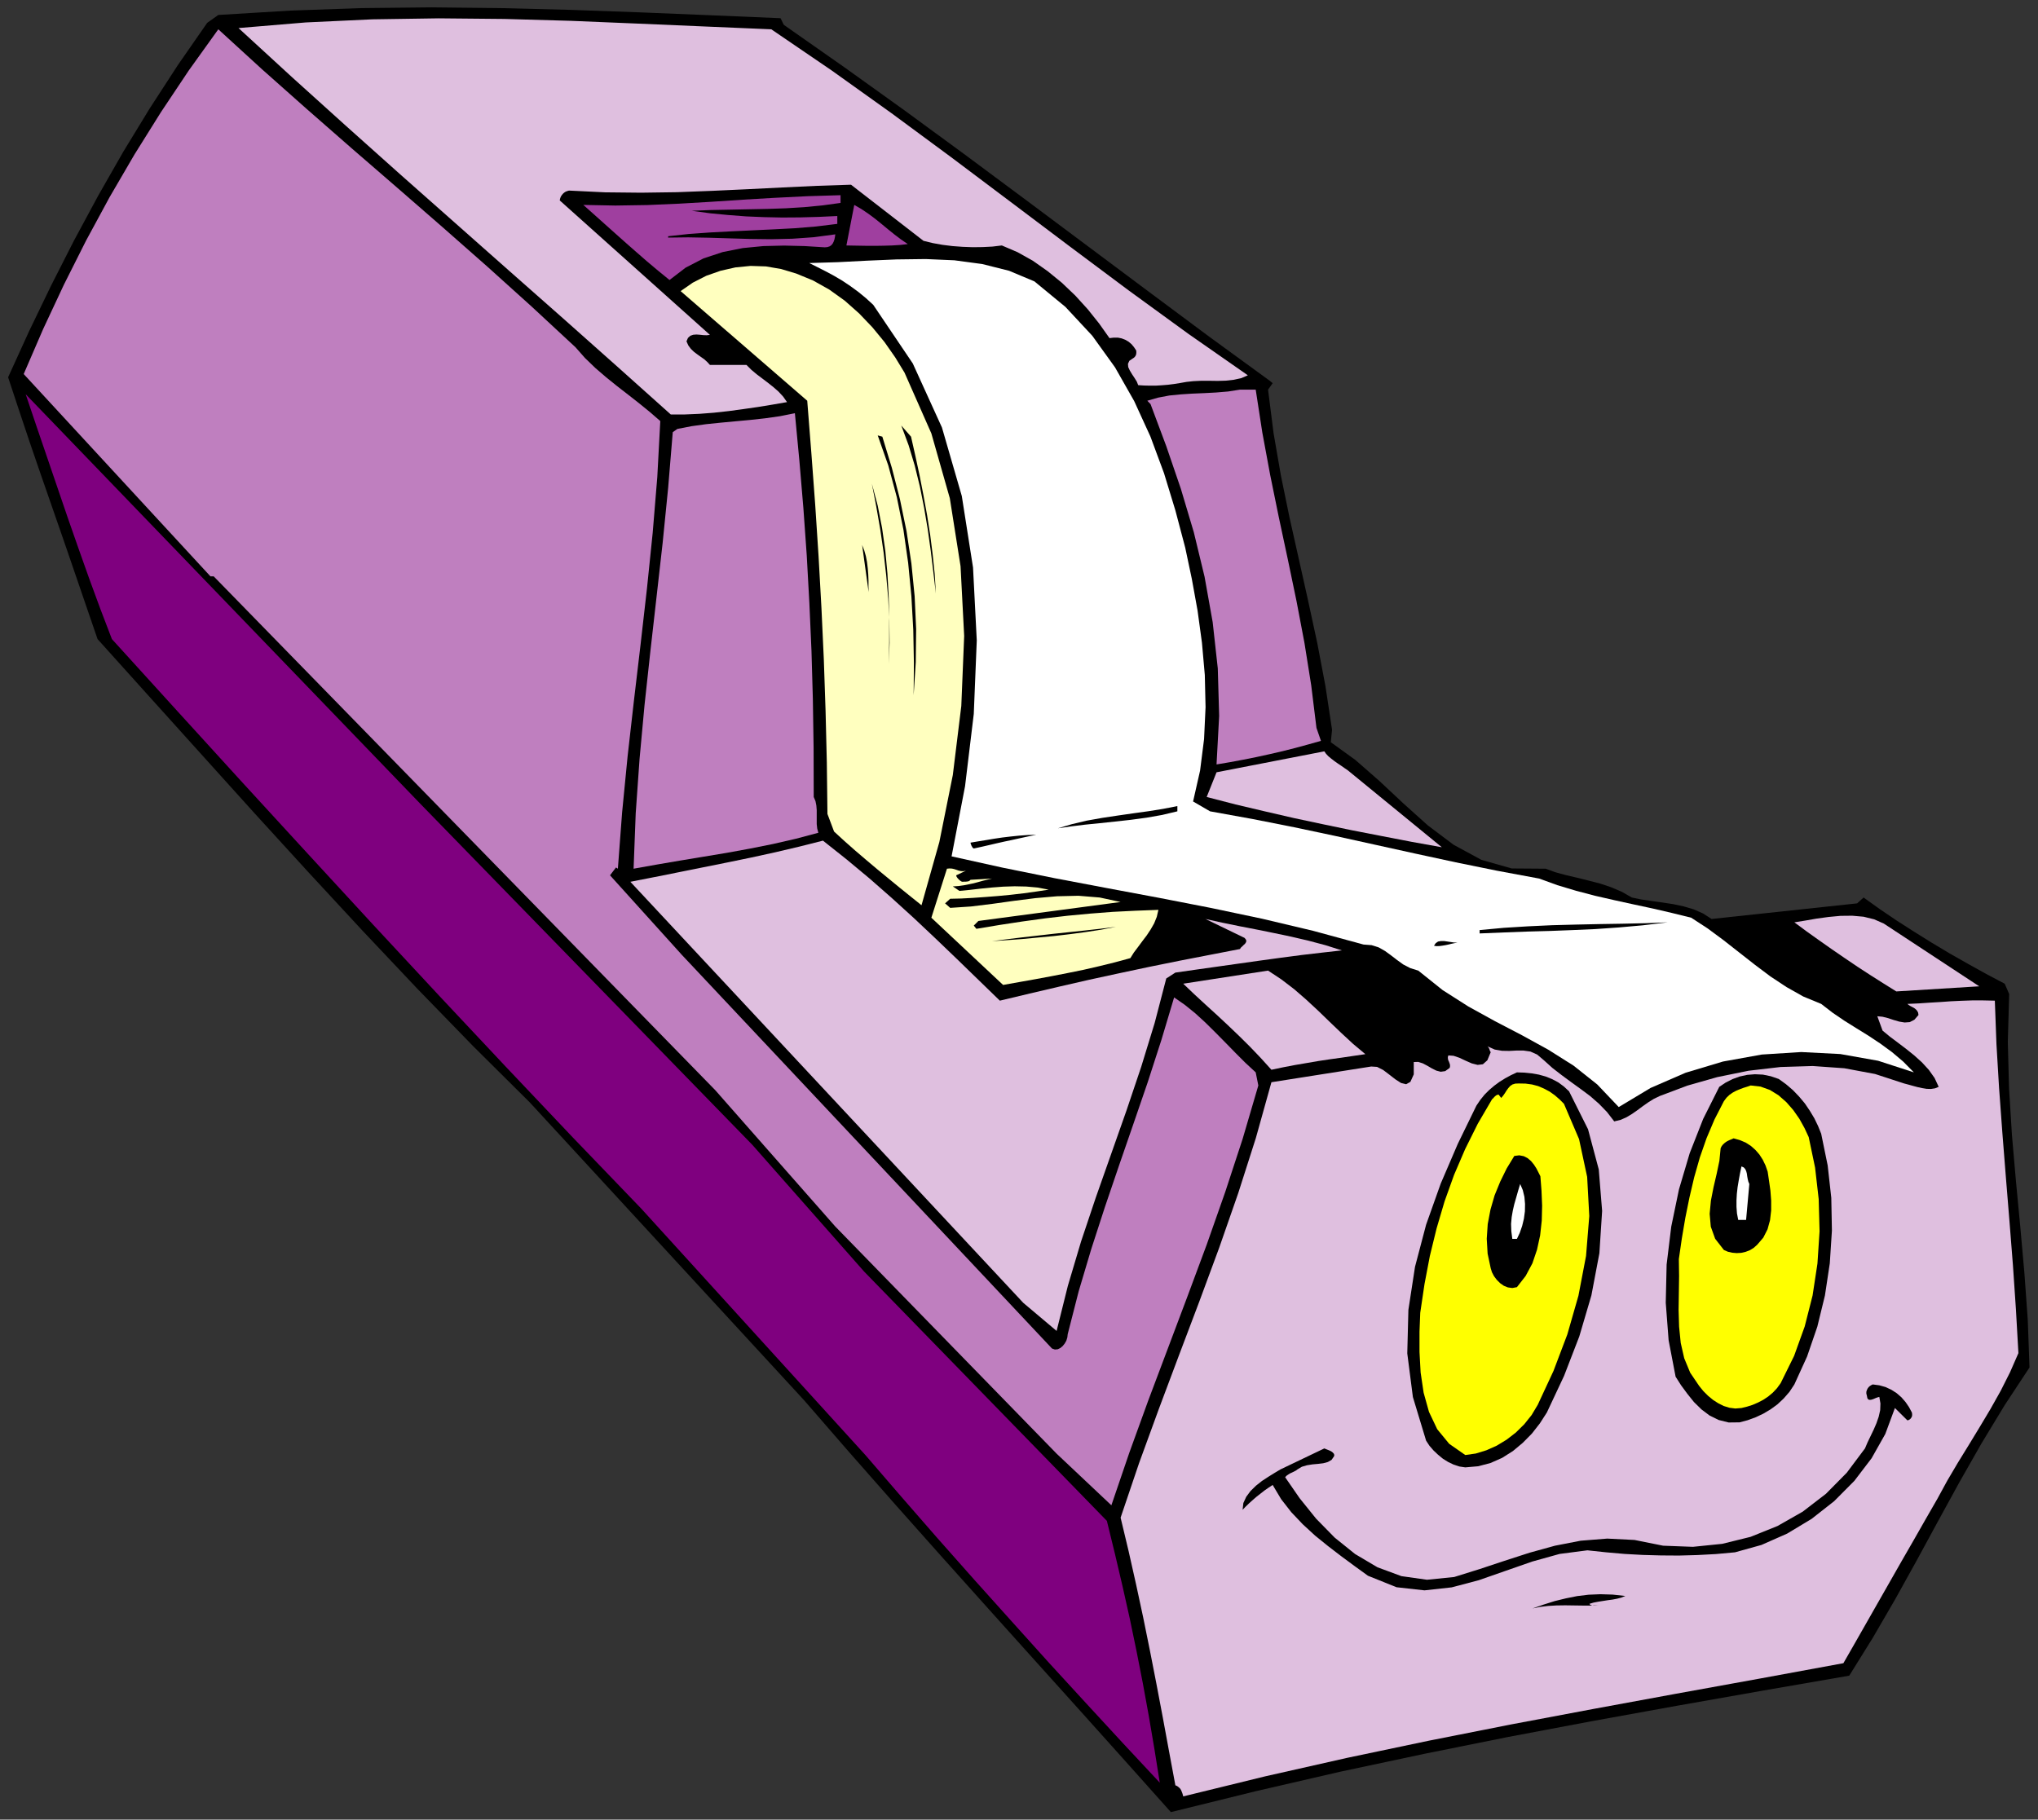 <?xml version="1.0" encoding="UTF-8" standalone="no"?>
<svg
   xmlns:dc="http://purl.org/dc/elements/1.1/"
   xmlns:cc="http://creativecommons.org/ns#"
   xmlns:rdf="http://www.w3.org/1999/02/22-rdf-syntax-ns#"
   xmlns:svg="http://www.w3.org/2000/svg"
   xmlns="http://www.w3.org/2000/svg"
   xmlns:sodipodi="http://sodipodi.sourceforge.net/DTD/sodipodi-0.dtd"
   xmlns:inkscape="http://www.inkscape.org/namespaces/inkscape"
   version="1.0"
   width="1372.108mm"
   height="1225.296mm"
   id="svg79"
   sodipodi:docname="GC000836.WMF">
  <rect width="100%" height="100%" fill="#333333" stroke="none"/>
  <sodipodi:namedview
     pagecolor="#ffffff"
     bordercolor="#666666"
     borderopacity="1"
     objecttolerance="10"
     gridtolerance="10"
     guidetolerance="10"
     inkscape:pageopacity="0"
     inkscape:pageshadow="2"
     inkscape:window-width="640"
     inkscape:window-height="480"
     id="namedview81" />
  <defs
     id="defs3">
    <pattern
       id="WMFhbasepattern"
       patternUnits="userSpaceOnUse"
       width="6"
       height="6"
       x="0"
       y="0" />
  </defs>
  <path
     style="fill:none;stroke:none;"
     d="  M 0,4630.4   L 5185.28,4630.4   L 5185.28,0   L 0,0   z "
     id="path5" />
  <path
     style="fill:#000000;fill-rule:evenodd;fill-opacity:1;stroke:none;"
     d="  M 1986.183,46.345   L 1994.436,63.169   L 1994.436,63.169   L 2149.344,171.731   L 2304.251,282.833   L 2458.842,396.157   L 2613.432,511.068   L 2767.705,626.296   L 2921.977,741.524   L 3075.933,856.118   L 3230.206,968.489   L 3230.206,968.489   L 3238.459,975.155   L 3226.714,991.662   L 3226.714,991.662   L 3240.681,1102.129   L 3259.41,1210.373   L 3281.312,1317.031   L 3305.12,1423.371   L 3328.927,1530.029   L 3352.1,1637.321   L 3372.733,1746.201   L 3389.557,1857.302   L 3389.557,1857.302   L 3386.383,1889.046   L 3386.383,1889.046   L 3449.235,1934.439   L 3510.5,1988.085   L 3571.13,2044.906   L 3633.347,2100.774   L 3698.738,2149.976   L 3769.526,2188.385   L 3846.662,2210.288   L 3933.004,2210.923   L 3933.004,2210.923   L 3957.446,2219.811   L 3984.111,2227.112   L 4012.68,2233.778   L 4041.884,2241.079   L 4071.405,2248.698   L 4099.974,2258.221   L 4127.273,2269.966   L 4152.351,2284.25   L 4152.351,2284.25   L 4176.793,2289.329   L 4203.14,2293.138   L 4230.122,2296.948   L 4257.421,2301.074   L 4284.086,2306.788   L 4309.798,2314.406   L 4333.605,2324.882   L 4355.191,2338.849   L 4355.191,2338.849   L 4725.636,2299.17   L 4742.142,2284.25   L 4742.142,2284.25   L 4783.726,2314.089   L 4826.897,2343.293   L 4871.021,2371.544   L 4915.779,2399.479   L 4961.489,2426.778   L 5007.834,2453.125   L 5054.18,2478.837   L 5101.16,2503.597   L 5101.16,2503.597   L 5112.588,2529.944   L 5112.588,2529.944   L 5109.096,2651.521   L 5112.27,2770.558   L 5119.571,2888.326   L 5129.729,3005.141   L 5140.839,3122.274   L 5151.315,3240.042   L 5159.885,3359.079   L 5164.329,3480.339   L 5164.329,3480.339   L 5101.16,3576.204   L 5042.117,3673.656   L 4985.932,3772.378   L 4931.65,3871.417   L 4877.687,3970.773   L 4822.771,4069.813   L 4765.633,4168.217   L 4705.638,4264.717   L 4705.638,4264.717   L 4483.752,4303.126   L 4265.992,4341.536   L 4050.454,4380.58   L 3836.822,4420.894   L 3623.823,4463.748   L 3410.508,4509.141   L 3195.923,4558.66   L 2979.433,4611.989   L 2979.433,4611.989   L 2865.157,4484.063   L 2749.294,4354.868   L 2631.843,4224.403   L 2513.758,4092.985   L 2395.355,3960.933   L 2277.587,3828.563   L 2160.771,3695.876   L 2045.86,3563.507   L 2045.86,3563.507   L 1348.141,2805.793   L 1348.141,2805.793   L 1204.344,2662.948   L 1062.451,2516.929   L 922.462,2368.688   L 784.379,2219.494   L 647.565,2069.665   L 512.973,1920.472   L 379.651,1772.548   L 248.233,1626.528   L 248.233,1626.528   L 219.664,1543.361   L 191.095,1459.876   L 162.526,1376.708   L 133.64,1293.541   L 104.753,1210.373   L 76.184,1127.206   L 48.25,1043.721   L 20.633,960.236   L 20.633,960.236   L 73.962,843.103   L 129.83,727.24   L 188.238,612.329   L 249.503,498.688   L 313.625,386.316   L 381.238,275.532   L 452.343,166.018   L 527.257,58.09   L 527.257,58.09   L 555.509,38.092   L 555.509,38.092   L 738.668,26.982   L 918.971,20.633   L 1097.368,18.729   L 1274.179,20.633   L 1450.672,25.077   L 1627.8,31.426   L 1805.88,38.727   L 1986.183,46.345   L 1986.183,46.345   L 1986.183,46.345   L 1986.183,46.345   L 1986.183,46.345  z "
     id="path7" />
  <path
     style="fill:#dfbfdf;fill-rule:evenodd;fill-opacity:1;stroke:none;"
     d="  M 1962.693,74.597   L 2116.331,179.35   L 2268.699,288.229   L 2420.115,399.966   L 2570.896,513.29   L 2721.359,626.613   L 2871.823,738.985   L 3023.239,849.134   L 3175.29,955.157   L 3175.29,955.157   L 3158.466,962.458   L 3139.42,966.584   L 3119.421,968.807   L 3098.471,969.441   L 3077.203,969.124   L 3056.569,969.124   L 3036.889,970.076   L 3019.112,971.981   L 3019.112,971.981   L 3002.923,974.838   L 2987.051,977.377   L 2971.815,979.282   L 2956.26,980.552   L 2941.023,981.504   L 2926.104,981.504   L 2911.185,981.186   L 2896.265,980.234   L 2896.265,980.234   L 2892.774,971.346   L 2887.06,962.14   L 2880.711,952.617   L 2874.997,943.094   L 2870.871,934.206   L 2870.236,925.953   L 2873.728,918.335   L 2882.933,911.986   L 2882.933,911.986   L 2885.473,910.399   L 2887.695,908.177   L 2889.282,905.955   L 2890.552,903.415   L 2891.186,900.876   L 2891.504,898.336   L 2891.504,895.162   L 2891.186,891.988   L 2891.186,891.988   L 2885.473,883.417   L 2879.124,875.799   L 2871.506,869.45   L 2863.252,864.688   L 2854.047,861.197   L 2844.524,859.292   L 2834.048,859.292   L 2823.256,860.562   L 2823.256,860.562   L 2796.909,823.422   L 2768.022,787.235   L 2736.279,752.317   L 2701.996,719.621   L 2665.809,690.1   L 2628.351,663.753   L 2589.307,641.85   L 2549.31,624.709   L 2549.31,624.709   L 2525.503,627.566   L 2500.743,628.835   L 2475.348,629.153   L 2449.636,628.201   L 2423.606,626.296   L 2398.212,623.122   L 2373.452,618.678   L 2349.962,612.964   L 2349.962,612.964   L 2165.533,470.119   L 2165.533,470.119   L 2078.874,472.976   L 1990.944,477.102   L 1902.38,481.546   L 1812.864,485.673   L 1722.395,489.165   L 1631.292,490.435   L 1539.554,489.482   L 1447.815,485.038   L 1447.815,485.038   L 1443.371,486.308   L 1439.245,487.895   L 1435.435,490.435   L 1432.261,493.291   L 1429.404,496.783   L 1426.865,500.91   L 1425.277,505.354   L 1424.325,510.115   L 1424.325,510.115   L 1806.515,852.308   L 1806.515,852.308   L 1798.262,853.261   L 1789.691,852.943   L 1780.803,851.991   L 1772.233,851.356   L 1763.979,851.991   L 1756.678,854.531   L 1750.647,859.927   L 1746.838,868.815   L 1746.838,868.815   L 1751.599,879.29   L 1757.948,887.861   L 1765.884,895.479   L 1774.772,902.146   L 1783.66,908.494   L 1792.231,914.525   L 1799.849,921.509   L 1806.515,928.81   L 1806.515,928.81   L 1899.523,928.81   L 1899.523,928.81   L 1911.903,941.19   L 1925.553,952.617   L 1939.838,963.41   L 1954.122,974.203   L 1968.089,985.313   L 1981.104,996.741   L 1992.849,1009.438   L 2002.689,1023.405   L 2002.689,1023.405   L 1965.867,1029.754   L 1929.045,1035.785   L 1891.588,1041.181   L 1854.13,1046.26   L 1816.673,1050.387   L 1779.534,1053.244   L 1742.711,1054.831   L 1706.841,1054.831   L 1706.841,1054.831   L 1570.345,932.619   L 1432.578,810.09   L 1294.495,688.195   L 1156.094,565.666   L 1017.692,443.137   L 879.926,319.973   L 742.795,196.174   L 606.933,71.422   L 606.933,71.422   L 777.713,57.138   L 947.54,49.202   L 1116.097,46.663   L 1284.019,48.25   L 1452.259,53.011   L 1621.134,59.995   L 1790.961,67.296   L 1962.693,74.597   L 1962.693,74.597   L 1962.693,74.597   L 1962.693,74.597   L 1962.693,74.597  z "
     id="path9" />
  <path
     style="fill:#bf7fbf;fill-rule:evenodd;fill-opacity:1;stroke:none;"
     d="  M 1464.322,883.734   L 1488.764,911.351   L 1515.111,936.746   L 1542.41,960.236   L 1570.345,982.774   L 1598.596,1004.677   L 1626.53,1026.579   L 1653.83,1048.8   L 1680.177,1071.655   L 1680.177,1071.655   L 1672.558,1214.182   L 1660.813,1356.393   L 1646.211,1498.285   L 1630.022,1640.178   L 1613.198,1782.388   L 1597.009,1924.916   L 1583.042,2067.761   L 1572.249,2210.923   L 1572.249,2210.923   L 1567.488,2207.749   L 1552.251,2227.747   L 1735.093,2430.27   L 2676.919,3432.089   L 2676.919,3432.089   L 2684.22,3434.629   L 2691.521,3433.994   L 2698.187,3430.819   L 2704.218,3425.74   L 2709.297,3419.392   L 2713.423,3412.091   L 2715.963,3403.838   L 2716.915,3395.584   L 2716.915,3395.584   L 2744.849,3286.387   L 2776.91,3178.777   L 2811.511,3072.12   L 2847.698,2965.78   L 2884.203,2860.074   L 2920.708,2753.734   L 2955.308,2646.759   L 2987.686,2538.514   L 2987.686,2538.514   L 3014.668,2557.243   L 3041.015,2578.511   L 3066.727,2602.001   L 3092.439,2627.396   L 3118.151,2653.425   L 3143.546,2679.455   L 3169.258,2705.167   L 3195.288,2729.292   L 3195.288,2729.292   L 3201.954,2762.622   L 3201.954,2762.622   L 3161.957,2898.801   L 3117.834,3033.393   L 3070.854,3167.032   L 3021.652,3299.402   L 2971.815,3431.772   L 2921.977,3564.141   L 2873.728,3697.146   L 2828.017,3831.103   L 2828.017,3831.103   L 2688.664,3699.686   L 2125.536,3121.639   L 1819.848,2774.367   L 543.764,1466.859   L 535.511,1466.859   L 60.312,951.983   L 60.312,951.983   L 109.832,837.389   L 162.844,724.065   L 219.029,612.329   L 279.024,501.545   L 342.511,392.665   L 409.807,285.055   L 480.595,179.032   L 555.509,74.597   L 555.509,74.597   L 666.928,176.493   L 780.252,277.119   L 894.846,377.428   L 1010.392,477.42   L 1125.62,577.729   L 1240.214,678.672   L 1353.22,780.569   L 1464.322,883.734   L 1464.322,883.734   L 1464.322,883.734   L 1464.322,883.734   L 1464.322,883.734  z "
     id="path11" />
  <path
     style="fill:#9f3f9f;fill-rule:evenodd;fill-opacity:1;stroke:none;"
     d="  M 2138.869,516.464   L 2092.523,522.813   L 2046.178,527.257   L 1999.515,530.114   L 1952.535,531.701   L 1904.92,532.653   L 1857.305,533.605   L 1808.737,534.558   L 1760.17,536.462   L 1760.17,536.462   L 1806.833,542.811   L 1853.178,547.255   L 1898.889,550.747   L 1944.599,552.651   L 1990.31,553.604   L 2036.337,553.286   L 2083,552.017   L 2130.615,549.795   L 2130.615,549.795   L 2130.615,569.793   L 2130.615,569.793   L 2076.334,576.459   L 2022.053,580.903   L 1967.772,583.76   L 1913.491,586.299   L 1859.527,588.839   L 1805.88,591.696   L 1752.552,595.505   L 1700.175,601.219   L 1700.175,601.219   L 1700.175,604.711   L 1700.175,604.711   L 1751.282,604.076   L 1803.341,605.028   L 1856.035,606.615   L 1909.046,608.202   L 1962.375,608.837   L 2016.339,607.567   L 2070.62,603.758   L 2125.536,596.457   L 2125.536,596.457   L 2124.584,603.123   L 2123.314,609.472   L 2121.41,614.868   L 2118.87,619.947   L 2115.378,624.074   L 2111.252,626.931   L 2105.538,628.835   L 2098.872,629.47   L 2098.872,629.47   L 2047.765,626.296   L 1995.388,625.026   L 1942.377,626.296   L 1890,631.375   L 1838.894,641.533   L 1790.009,657.722   L 1744.616,681.212   L 1703.667,712.638   L 1703.667,712.638   L 1674.463,688.83   L 1646.529,665.34   L 1619.547,641.85   L 1593.2,618.678   L 1566.853,595.188   L 1540.188,571.38   L 1512.889,546.938   L 1484.32,521.543   L 1484.32,521.543   L 1565.901,523.13   L 1647.164,521.86   L 1728.109,518.369   L 1809.055,513.607   L 1890,508.211   L 1971.898,503.449   L 2054.749,499.323   L 2138.869,496.783   L 2138.869,496.783   L 2138.869,516.464   L 2138.869,516.464   L 2138.869,516.464   L 2138.869,516.464  z "
     id="path13" />
  <path
     style="fill:#9f3f9f;fill-rule:evenodd;fill-opacity:1;stroke:none;"
     d="  M 2309.965,621.217   L 2290.602,623.439   L 2270.286,624.709   L 2249.335,625.344   L 2228.702,625.661   L 2208.069,625.661   L 2188.706,625.344   L 2170.294,625.026   L 2153.788,624.709   L 2153.788,624.709   L 2173.786,521.543   L 2173.786,521.543   L 2191.88,532.018   L 2209.339,543.763   L 2226.48,556.461   L 2242.987,569.793   L 2259.493,583.442   L 2276,596.775   L 2292.824,609.472   L 2309.965,621.217   L 2309.965,621.217   L 2309.965,621.217   L 2309.965,621.217   L 2309.965,621.217  z "
     id="path15" />
  <path
     style="fill:#ffffff;fill-rule:evenodd;fill-opacity:1;stroke:none;"
     d="  M 2632.16,716.13   L 2711.202,781.203   L 2779.45,854.531   L 2837.223,934.841   L 2886.108,1020.866   L 2927.374,1111.017   L 2961.974,1204.342   L 2990.861,1298.937   L 3015.938,1393.85   L 3015.938,1393.85   L 3032.762,1473.525   L 3047.364,1554.154   L 3058.474,1635.734   L 3065.775,1717.949   L 3067.68,1799.847   L 3063.87,1881.11   L 3053.713,1961.421   L 3035.936,2039.827   L 3035.936,2039.827   L 3079.107,2064.904   L 3079.107,2064.904   L 3187.987,2084.585   L 3293.692,2105.535   L 3397.176,2127.438   L 3499.39,2149.976   L 3601.603,2172.514   L 3704.452,2194.734   L 3808.887,2216.002   L 3916.497,2236   L 3916.497,2236   L 3962.843,2252.824   L 4010.458,2267.109   L 4058.708,2279.806   L 4107.275,2290.916   L 4156.477,2301.709   L 4205.362,2312.184   L 4254.564,2323.612   L 4303.449,2335.674   L 4303.449,2335.674   L 4345.35,2362.974   L 4385.664,2392.812   L 4425.344,2423.921   L 4465.023,2455.029   L 4504.702,2484.868   L 4545.968,2512.167   L 4588.822,2536.292   L 4634.215,2555.021   L 4634.215,2555.021   L 4663.419,2577.559   L 4693.258,2597.874   L 4723.731,2616.92   L 4754.522,2635.966   L 4784.679,2655.965   L 4814.2,2677.55   L 4842.769,2701.675   L 4870.068,2729.292   L 4870.068,2729.292   L 4779.282,2699.771   L 4682.782,2682.629   L 4583.426,2677.55   L 4483.117,2683.899   L 4384.395,2701.675   L 4289.165,2730.244   L 4199.966,2768.971   L 4119.02,2817.538   L 4119.02,2817.538   L 4064.421,2760.083   L 4004.109,2712.15   L 3939.67,2671.519   L 3872.691,2634.697   L 3804.443,2599.144   L 3736.512,2561.687   L 3670.804,2519.786   L 3608.904,2470.266   L 3608.904,2470.266   L 3588.588,2463.918   L 3570.812,2454.712   L 3554.94,2443.284   L 3539.704,2431.539   L 3524.467,2420.429   L 3508.278,2411.224   L 3490.184,2405.51   L 3469.551,2403.923   L 3469.551,2403.923   L 3341.307,2369.005   L 3211.477,2338.214   L 3080.377,2310.597   L 2948.325,2284.885   L 2815.955,2260.125   L 2683.585,2235.048   L 2551.85,2208.384   L 2421.385,2179.497   L 2421.385,2179.497   L 2455.667,2001.1   L 2477.888,1816.988   L 2485.506,1630.02   L 2475.983,1444.322   L 2447.414,1262.432   L 2396.942,1088.161   L 2322.663,925.001   L 2222.036,775.807   L 2222.036,775.807   L 2203.307,758.666   L 2183.944,742.794   L 2163.946,728.192   L 2143.63,714.542   L 2122.679,702.163   L 2101.411,690.735   L 2080.143,679.942   L 2059.193,669.467   L 2059.193,669.467   L 2132.202,667.245   L 2206.482,663.436   L 2281.079,660.261   L 2355.676,659.309   L 2428.686,662.483   L 2499.473,672.006   L 2567.722,689.148   L 2632.16,716.13   L 2632.16,716.13   L 2632.16,716.13   L 2632.16,716.13   L 2632.16,716.13  z "
     id="path17" />
  <path
     style="fill:#ffffbf;fill-rule:evenodd;fill-opacity:1;stroke:none;"
     d="  M 2301.712,948.491   L 2369.96,1103.081   L 2416.94,1268.146   L 2444.24,1441.147   L 2453.445,1618.593   L 2446.144,1796.673   L 2424.559,1972.531   L 2390.276,2142.992   L 2344.883,2303.931   L 2344.883,2303.931   L 2317.584,2282.028   L 2289.649,2259.49   L 2261.398,2236.318   L 2232.829,2212.828   L 2204.577,2189.02   L 2176.326,2164.895   L 2149.026,2140.77   L 2122.362,2116.328   L 2122.362,2116.328   L 2105.538,2071.57   L 2105.538,2071.57   L 2103.951,1940.47   L 2100.776,1809.687   L 2096.332,1678.905   L 2090.301,1547.805   L 2083,1416.705   L 2074.429,1285.288   L 2064.589,1152.918   L 2054.114,1019.913   L 2054.114,1019.913   L 1731.918,740.889   L 1731.918,740.889   L 1763.027,719.304   L 1797.31,701.845   L 1833.497,689.148   L 1871.272,680.577   L 1909.999,676.768   L 1949.043,678.038   L 1987.77,684.704   L 2025.862,696.131   L 2025.862,696.131   L 2069.033,713.908   L 2110.299,737.08   L 2149.661,765.332   L 2186.166,797.71   L 2219.814,832.945   L 2250.605,870.402   L 2277.905,909.446   L 2301.712,948.491   L 2301.712,948.491   L 2301.712,948.491   L 2301.712,948.491   L 2301.712,948.491  z "
     id="path19" />
  <path
     style="fill:#bf7fbf;fill-rule:evenodd;fill-opacity:1;stroke:none;"
     d="  M 3195.288,991.662   L 3212.112,1100.859   L 3232.11,1208.786   L 3254.013,1316.079   L 3276.868,1423.054   L 3299.089,1529.711   L 3319.405,1636.686   L 3336.546,1744.296   L 3349.878,1852.541   L 3349.878,1852.541   L 3361.306,1885.554   L 3361.306,1885.554   L 3328.61,1894.76   L 3295.914,1903.648   L 3263.219,1911.901   L 3230.206,1919.519   L 3196.875,1926.82   L 3163.545,1933.486   L 3129.579,1939.835   L 3095.614,1945.549   L 3095.614,1945.549   L 3102.28,1822.067   L 3098.788,1701.125   L 3085.773,1583.358   L 3065.14,1467.812   L 3037.841,1354.805   L 3004.828,1244.021   L 2967.688,1135.459   L 2927.691,1028.484   L 2927.691,1028.484   L 2919.438,1019.913   L 2919.438,1019.913   L 2947.055,1011.977   L 2975.624,1006.581   L 3004.51,1003.724   L 3034.032,1001.82   L 3064.188,1000.55   L 3094.344,998.963   L 3124.818,996.423   L 3155.291,991.662   L 3155.291,991.662   L 3195.288,991.662   L 3195.288,991.662   L 3195.288,991.662   L 3195.288,991.662  z "
     id="path21" />
  <path
     style="fill:#7f007f;fill-rule:evenodd;fill-opacity:1;stroke:none;"
     d="  M 1914.443,2913.72   L 2198.863,3236.233   L 2816.59,3870.782   L 2816.59,3870.782   L 2836.905,3953.95   L 2856.269,4036.482   L 2874.68,4118.698   L 2891.821,4201.23   L 2908.01,4283.763   L 2923.247,4367.248   L 2937.532,4451.368   L 2951.181,4537.075   L 2951.181,4537.075   L 2858.173,4437.4   L 2764.213,4335.504   L 2669.3,4232.021   L 2574.705,4126.951   L 2479.792,4021.245   L 2385.832,3915.223   L 2293.141,3808.883   L 2202.038,3703.177   L 2202.038,3703.177   L 1632.244,3076.564   L 1632.244,3076.564   L 1457.656,2894.992   L 1286.242,2714.055   L 1117.367,2534.07   L 950.079,2354.086   L 784.061,2173.784   L 618.043,1992.847   L 452.026,1810.64   L 284.738,1626.528   L 284.738,1626.528   L 255.217,1549.392   L 226.648,1471.621   L 199.031,1393.85   L 171.732,1315.761   L 145.067,1237.673   L 118.403,1159.584   L 91.738,1081.495   L 65.391,1003.407   L 65.391,1003.407   L 1068.799,2044.906   L 1914.443,2913.72   L 1914.443,2913.72   L 1914.443,2913.72   L 1914.443,2913.72  z "
     id="path23" />
  <path
     style="fill:#bf7fbf;fill-rule:evenodd;fill-opacity:1;stroke:none;"
     d="  M 2022.688,1051.657   L 2034.115,1172.599   L 2044.273,1292.906   L 2052.844,1413.531   L 2059.51,1534.473   L 2064.906,1656.367   L 2068.398,1778.896   L 2070.303,1903.013   L 2070.62,2028.399   L 2070.62,2028.399   L 2075.064,2038.874   L 2077.286,2049.985   L 2078.239,2061.729   L 2078.239,2073.474   L 2078.239,2085.537   L 2078.239,2097.282   L 2079.508,2108.71   L 2082.365,2119.502   L 2082.365,2119.502   L 2024.91,2134.739   L 1966.819,2148.071   L 1908.094,2159.816   L 1849.052,2170.609   L 1789.691,2180.45   L 1730.331,2190.29   L 1670.971,2200.448   L 1612.246,2210.923   L 1612.246,2210.923   L 1617.642,2069.983   L 1627.483,1930.947   L 1640.18,1793.498   L 1655.1,1656.367   L 1670.654,1519.236   L 1686.208,1381.47   L 1700.175,1241.799   L 1711.92,1099.907   L 1711.92,1099.907   L 1723.665,1091.653   L 1723.665,1091.653   L 1759.853,1084.67   L 1796.675,1079.591   L 1833.497,1075.782   L 1870.954,1072.29   L 1908.729,1068.798   L 1946.504,1064.671   L 1984.596,1059.275   L 2022.688,1051.657   L 2022.688,1051.657   L 2022.688,1051.657   L 2022.688,1051.657   L 2022.688,1051.657  z "
     id="path25" />
  <path
     style="fill:#000000;fill-rule:evenodd;fill-opacity:1;stroke:none;"
     d="  M 2318.218,1111.334   L 2329.329,1160.536   L 2340.122,1210.691   L 2349.962,1261.163   L 2359.168,1311.634   L 2367.103,1362.424   L 2373.452,1412.578   L 2378.531,1462.098   L 2381.388,1510.348   L 2381.388,1510.348   L 2375.039,1456.384   L 2368.373,1401.786   L 2360.755,1347.187   L 2351.549,1292.589   L 2340.756,1238.307   L 2327.742,1185.296   L 2312.187,1133.554   L 2293.459,1083.082   L 2293.459,1083.082   L 2318.218,1111.334   L 2318.218,1111.334   L 2318.218,1111.334   L 2318.218,1111.334  z "
     id="path27" />
  <path
     style="fill:#000000;fill-rule:evenodd;fill-opacity:1;stroke:none;"
     d="  M 2245.209,1111.334   L 2269.334,1190.375   L 2289.967,1270.368   L 2306.791,1351.949   L 2319.171,1434.164   L 2327.424,1517.649   L 2331.233,1601.134   L 2330.281,1685.254   L 2324.885,1769.373   L 2324.885,1769.373   L 2325.519,1687.476   L 2323.932,1603.038   L 2319.171,1517.966   L 2310.918,1432.577   L 2298.855,1348.139   L 2282.031,1265.289   L 2260.446,1184.979   L 2233.464,1108.16   L 2233.464,1108.16   L 2245.209,1111.334   L 2245.209,1111.334   L 2245.209,1111.334   L 2245.209,1111.334  z "
     id="path29" />
  <path
     style="fill:#000000;fill-rule:evenodd;fill-opacity:1;stroke:none;"
     d="  M 2261.715,1689.698   L 2263.62,1635.734   L 2262.985,1579.866   L 2260.128,1522.728   L 2255.049,1464.32   L 2248.383,1405.595   L 2239.812,1346.87   L 2229.655,1288.462   L 2218.544,1231.006   L 2218.544,1231.006   L 2233.464,1286.875   L 2244.574,1344.013   L 2252.827,1402.103   L 2258.224,1460.511   L 2261.398,1518.918   L 2262.668,1577.009   L 2262.668,1634.147   L 2261.715,1689.698   L 2261.715,1689.698   L 2261.715,1689.698   L 2261.715,1689.698   L 2261.715,1689.698  z "
     id="path31" />
  <path
     style="fill:#000000;fill-rule:evenodd;fill-opacity:1;stroke:none;"
     d="  M 2210.291,1506.856   L 2193.785,1387.184   L 2193.785,1387.184   L 2199.181,1400.833   L 2203.307,1415.435   L 2206.164,1430.355   L 2208.069,1445.909   L 2209.339,1461.463   L 2209.974,1477.017   L 2209.974,1492.254   L 2210.291,1506.856   L 2210.291,1506.856   L 2210.291,1506.856   L 2210.291,1506.856   L 2210.291,1506.856  z "
     id="path33" />
  <path
     style="fill:#000000;fill-rule:evenodd;fill-opacity:1;stroke:none;"
     d="  M 2381.388,1521.775   L 2389.641,1546.853   L 2381.388,1521.775   L 2381.388,1521.775   L 2381.388,1521.775   L 2381.388,1521.775  z "
     id="path35" />
  <path
     style="fill:#dfbfdf;fill-rule:evenodd;fill-opacity:1;stroke:none;"
     d="  M 3429.554,1960.468   L 3668.899,2156.325   L 3668.899,2156.325   L 3592.715,2142.675   L 3517.166,2128.073   L 3441.934,2113.471   L 3367.02,2097.917   L 3292.423,2082.045   L 3218.143,2064.904   L 3144.181,2047.445   L 3070.537,2028.399   L 3070.537,2028.399   L 3095.614,1965.547   L 3369.876,1912.218   L 3369.876,1912.218   L 3374.321,1918.567   L 3380.352,1924.916   L 3387.653,1930.947   L 3395.906,1937.296   L 3404.477,1943.327   L 3413.048,1949.041   L 3421.618,1955.072   L 3429.554,1960.468   L 3429.554,1960.468   L 3429.554,1960.468   L 3429.554,1960.468   L 3429.554,1960.468  z "
     id="path37" />
  <path
     style="fill:#000000;fill-rule:evenodd;fill-opacity:1;stroke:none;"
     d="  M 2995.94,2064.904   L 2957.213,2074.109   L 2917.533,2081.093   L 2877.537,2086.489   L 2837.54,2090.933   L 2798.496,2095.06   L 2760.721,2098.869   L 2724.851,2103.313   L 2691.838,2108.075   L 2691.838,2108.075   L 2727.391,2097.599   L 2764.848,2088.711   L 2803.892,2081.728   L 2843.889,2075.697   L 2883.568,2069.983   L 2922.612,2064.586   L 2960.07,2058.555   L 2995.94,2051.572   L 2995.94,2051.572   L 2995.94,2064.904   L 2995.94,2064.904   L 2995.94,2064.904   L 2995.94,2064.904  z "
     id="path39" />
  <path
     style="fill:#000000;fill-rule:evenodd;fill-opacity:1;stroke:none;"
     d="  M 2636.922,2124.581   L 2615.336,2129.025   L 2594.703,2133.469   L 2574.705,2137.914   L 2555.024,2142.04   L 2535.343,2146.484   L 2516.297,2150.928   L 2496.934,2155.372   L 2477.888,2159.499   L 2477.888,2159.499   L 2475.983,2158.229   L 2474.396,2156.642   L 2473.444,2154.738   L 2472.174,2152.833   L 2471.539,2150.928   L 2470.587,2148.706   L 2469.952,2146.802   L 2469.634,2144.58   L 2469.634,2144.58   L 2488.68,2141.405   L 2508.361,2138.231   L 2528.994,2134.739   L 2550.263,2131.565   L 2571.531,2129.025   L 2593.116,2126.803   L 2615.019,2125.216   L 2636.922,2124.581   L 2636.922,2124.581   L 2636.922,2124.581   L 2636.922,2124.581   L 2636.922,2124.581  z "
     id="path41" />
  <path
     style="fill:#dfbfdf;fill-rule:evenodd;fill-opacity:1;stroke:none;"
     d="  M 2544.231,2546.768   L 2620.098,2528.674   L 2695.965,2510.898   L 2772.149,2493.439   L 2848.333,2476.932   L 2924.517,2460.743   L 3001.336,2445.189   L 3078.155,2430.27   L 3155.291,2415.35   L 3155.291,2415.35   L 3157.513,2411.858   L 3161.005,2408.684   L 3164.497,2405.192   L 3167.989,2402.018   L 3170.211,2398.844   L 3171.48,2395.352   L 3170.528,2391.543   L 3167.036,2387.099   L 3167.036,2387.099   L 3067.362,2338.849   L 3067.362,2338.849   L 3110.533,2348.372   L 3154.022,2357.26   L 3198.145,2365.831   L 3241.951,2374.719   L 3285.757,2383.924   L 3329.245,2394.082   L 3372.416,2405.51   L 3414.635,2418.842   L 3414.635,2418.842   L 3363.845,2424.556   L 3312.104,2430.587   L 3259.092,2437.57   L 3205.763,2444.872   L 3151.8,2452.49   L 3097.836,2460.108   L 3043.872,2467.727   L 2990.861,2475.345   L 2990.861,2475.345   L 2967.688,2490.265   L 2967.688,2490.265   L 2938.167,2603.588   L 2903.884,2715.325   L 2866.427,2826.426   L 2827.382,2937.211   L 2788.338,3047.995   L 2750.881,3159.731   L 2717.233,3272.738   L 2688.664,3387.331   L 2688.664,3387.331   L 2603.909,3315.909   L 1603.993,2244.254   L 1603.993,2244.254   L 1665.575,2232.191   L 1727.474,2219.811   L 1789.056,2207.431   L 1850.639,2195.052   L 1912.221,2182.354   L 1973.168,2169.022   L 2033.798,2154.738   L 2094.11,2139.501   L 2094.11,2139.501   L 2154.105,2187.116   L 2212.831,2236   L 2269.969,2286.155   L 2325.837,2336.944   L 2381.07,2389.003   L 2435.669,2441.38   L 2489.95,2494.074   L 2544.231,2546.768   L 2544.231,2546.768   L 2544.231,2546.768   L 2544.231,2546.768   L 2544.231,2546.768  z "
     id="path43" />
  <path
     style="fill:#ffffbf;fill-rule:evenodd;fill-opacity:1;stroke:none;"
     d="  M 2457.889,2216.002   L 2433.13,2227.747   L 2433.13,2227.747   L 2433.764,2230.604   L 2435.352,2233.144   L 2437.256,2235.683   L 2439.478,2237.905   L 2441.7,2240.127   L 2444.24,2242.032   L 2446.779,2243.619   L 2449.636,2244.254   L 2449.636,2244.254   L 2452.176,2243.936   L 2454.715,2243.936   L 2457.255,2243.936   L 2460.111,2243.619   L 2462.651,2243.301   L 2465.19,2242.666   L 2467.412,2241.397   L 2469.634,2239.175   L 2469.634,2239.175   L 2524.233,2236   L 2524.233,2236   L 2512.488,2238.857   L 2500.743,2241.714   L 2489.315,2244.889   L 2477.57,2248.063   L 2465.19,2250.602   L 2452.493,2253.142   L 2438.843,2255.046   L 2424.559,2255.999   L 2424.559,2255.999   L 2441.383,2267.426   L 2441.383,2267.426   L 2467.412,2264.887   L 2495.029,2261.713   L 2523.281,2258.856   L 2552.485,2256.634   L 2581.689,2255.681   L 2611.21,2256.316   L 2640.096,2258.856   L 2668.665,2264.252   L 2668.665,2264.252   L 2637.239,2269.014   L 2605.179,2273.457   L 2572.483,2277.267   L 2539.47,2280.441   L 2507.092,2282.981   L 2475.666,2285.203   L 2445.827,2286.79   L 2417.893,2287.425   L 2417.893,2287.425   L 2404.878,2299.17   L 2417.893,2310.597   L 2417.893,2310.597   L 2470.587,2307.106   L 2524.868,2300.439   L 2579.466,2292.821   L 2634.7,2285.837   L 2689.616,2281.076   L 2744.215,2279.806   L 2798.496,2284.25   L 2851.507,2295.678   L 2851.507,2295.678   L 2489.633,2343.928   L 2477.888,2355.673   L 2484.554,2363.926   L 2484.554,2363.926   L 2543.597,2354.086   L 2602.004,2345.197   L 2659.777,2337.262   L 2716.915,2330.595   L 2774.371,2325.199   L 2831.509,2320.755   L 2889.282,2317.898   L 2947.69,2315.676   L 2947.69,2315.676   L 2943.563,2333.452   L 2936.897,2349.959   L 2928.009,2365.513   L 2918.168,2380.432   L 2907.058,2395.035   L 2896.265,2409.636   L 2885.473,2423.921   L 2876.267,2438.523   L 2876.267,2438.523   L 2836.588,2449.316   L 2796.591,2459.156   L 2756.595,2468.362   L 2715.963,2476.615   L 2675.331,2484.551   L 2634.383,2492.169   L 2593.434,2499.47   L 2552.485,2506.771   L 2552.485,2506.771   L 2369.96,2335.674   L 2409.64,2210.923   L 2409.64,2210.923   L 2415.988,2210.288   L 2422.337,2210.606   L 2428.051,2211.876   L 2433.764,2213.78   L 2439.161,2215.685   L 2444.875,2216.954   L 2451.223,2217.272   L 2457.889,2216.002   L 2457.889,2216.002   L 2457.889,2216.002   L 2457.889,2216.002   L 2457.889,2216.002  z "
     id="path45" />
  <path
     style="fill:#dfbfdf;fill-rule:evenodd;fill-opacity:1;stroke:none;"
     d="  M 5036.404,2510.263   L 4825.31,2523.278   L 4825.31,2523.278   L 4792.297,2502.644   L 4759.284,2481.694   L 4726.588,2460.426   L 4694.21,2438.523   L 4661.832,2416.302   L 4629.771,2393.765   L 4597.71,2370.91   L 4565.967,2347.419   L 4565.967,2347.419   L 4593.583,2342.975   L 4622.787,2337.896   L 4652.944,2333.77   L 4683.417,2330.913   L 4713.256,2330.595   L 4742.142,2333.135   L 4769.124,2339.801   L 4793.567,2350.594   L 4793.567,2350.594   L 5036.404,2510.263   L 5036.404,2510.263   L 5036.404,2510.263   L 5036.404,2510.263  z "
     id="path47" />
  <path
     style="fill:#000000;fill-rule:evenodd;fill-opacity:1;stroke:none;"
     d="  M 4243.772,2347.419   L 4179.967,2355.038   L 4119.02,2360.434   L 4059.977,2364.561   L 4002.522,2367.1   L 3944.749,2369.322   L 3886.659,2370.91   L 3826.981,2373.132   L 3765.081,2375.671   L 3765.081,2375.671   L 3765.081,2367.1   L 3765.081,2367.1   L 3826.664,2361.387   L 3888.246,2357.577   L 3949.51,2354.72   L 4010.14,2353.133   L 4069.818,2351.863   L 4128.86,2350.911   L 4186.951,2349.642   L 4243.772,2347.419   L 4243.772,2347.419   L 4243.772,2347.419   L 4243.772,2347.419   L 4243.772,2347.419  z "
     id="path49" />
  <path
     style="fill:#000000;fill-rule:evenodd;fill-opacity:1;stroke:none;"
     d="  M 2839.762,2358.847   L 2801.988,2366.148   L 2762.626,2372.179   L 2722.312,2377.576   L 2681.68,2382.337   L 2641.049,2386.146   L 2600.735,2389.956   L 2561.69,2392.812   L 2524.233,2395.352   L 2524.233,2395.352   L 2563.595,2390.273   L 2602.639,2385.512   L 2641.684,2381.067   L 2680.41,2376.623   L 2719.455,2372.497   L 2758.817,2368.37   L 2798.813,2363.926   L 2839.762,2358.847   L 2839.762,2358.847   L 2839.762,2358.847   L 2839.762,2358.847   L 2839.762,2358.847  z "
     id="path51" />
  <path
     style="fill:#000000;fill-rule:evenodd;fill-opacity:1;stroke:none;"
     d="  M 3708.578,2398.844   L 3700.96,2400.431   L 3693.341,2402.018   L 3685.723,2403.923   L 3678.105,2405.51   L 3670.486,2406.78   L 3663.185,2407.732   L 3655.884,2408.049   L 3648.901,2407.097   L 3648.901,2407.097   L 3653.345,2400.431   L 3659.376,2396.304   L 3666.677,2395.035   L 3674.93,2395.035   L 3683.501,2396.304   L 3692.072,2397.574   L 3700.642,2398.844   L 3708.578,2398.844   L 3708.578,2398.844   L 3708.578,2398.844   L 3708.578,2398.844   L 3708.578,2398.844  z "
     id="path53" />
  <path
     style="fill:#dfbfdf;fill-rule:evenodd;fill-opacity:1;stroke:none;"
     d="  M 3474.312,2682.947   L 3443.839,2687.391   L 3414,2691.835   L 3384.161,2695.961   L 3354.64,2700.405   L 3325.118,2705.484   L 3295.28,2710.563   L 3265.441,2716.277   L 3235.285,2722.626   L 3235.285,2722.626   L 3207.985,2692.47   L 3180.369,2663.583   L 3152.434,2635.966   L 3124.183,2608.985   L 3095.931,2582.638   L 3067.362,2556.608   L 3038.793,2530.261   L 3010.859,2503.597   L 3010.859,2503.597   L 3226.714,2470.266   L 3226.714,2470.266   L 3260.362,2492.486   L 3292.74,2517.246   L 3323.531,2543.911   L 3353.687,2571.845   L 3383.209,2600.414   L 3412.73,2628.665   L 3442.886,2656.599   L 3474.312,2682.947   L 3474.312,2682.947   L 3474.312,2682.947   L 3474.312,2682.947   L 3474.312,2682.947  z "
     id="path55" />
  <path
     style="fill:#dfbfdf;fill-rule:evenodd;fill-opacity:1;stroke:none;"
     d="  M 5076.083,2546.768   L 5080.209,2657.552   L 5086.876,2769.288   L 5095.129,2881.66   L 5104.017,2994.031   L 5113.222,3107.037   L 5122.111,3219.726   L 5129.729,3332.098   L 5136.078,3443.834   L 5136.078,3443.834   L 5114.81,3492.401   L 5091.002,3539.699   L 5064.973,3586.044   L 5037.673,3631.755   L 5010.057,3677.148   L 4982.122,3722.541   L 4955.141,3768.251   L 4930.063,3814.279   L 4930.063,3814.279   L 4899.907,3866.655   L 4870.068,3919.032   L 4839.912,3971.408   L 4810.073,4023.785   L 4780.235,4076.161   L 4750.396,4128.538   L 4720.557,4180.914   L 4690.718,4232.974   L 4690.718,4232.974   L 4476.768,4272.335   L 4264.722,4310.745   L 4054.264,4349.471   L 3845.075,4388.833   L 3636.521,4430.1   L 3427.967,4473.905   L 3219.73,4520.886   L 3010.859,4571.992   L 3010.859,4571.992   L 3009.907,4568.183   L 3008.637,4564.056   L 3007.05,4559.93   L 3005.145,4555.486   L 3002.606,4551.676   L 2999.114,4548.502   L 2995.305,4545.645   L 2990.861,4543.741   L 2990.861,4543.741   L 2974.671,4456.764   L 2958.8,4370.739   L 2942.611,4285.35   L 2926.104,4200.913   L 2908.963,4116.475   L 2890.869,4032.356   L 2871.823,3947.601   L 2851.507,3862.529   L 2851.507,3862.529   L 2898.487,3723.81   L 2948.642,3586.362   L 3000.066,3449.231   L 3051.808,3312.417   L 3102.597,3174.968   L 3150.847,3036.567   L 3195.605,2896.579   L 3235.285,2754.369   L 3235.285,2754.369   L 3489.232,2714.372   L 3489.232,2714.372   L 3504.151,2715.325   L 3519.705,2723.26   L 3535.26,2735.006   L 3550.814,2747.068   L 3565.098,2756.274   L 3578.113,2759.448   L 3588.906,2753.417   L 3597.477,2734.371   L 3597.477,2734.371   L 3597.477,2702.945   L 3597.477,2702.945   L 3608.904,2702.627   L 3620.649,2706.437   L 3632.077,2712.468   L 3643.504,2719.134   L 3654.932,2724.848   L 3666.042,2727.705   L 3677.47,2726.117   L 3688.897,2717.864   L 3688.897,2717.864   L 3689.85,2713.42   L 3689.532,2709.294   L 3688.262,2705.484   L 3686.993,2701.992   L 3685.406,2698.818   L 3684.453,2695.009   L 3684.136,2690.882   L 3685.406,2686.121   L 3685.406,2686.121   L 3698.738,2687.073   L 3713.657,2692.152   L 3729.211,2699.453   L 3745.083,2706.437   L 3760.003,2710.246   L 3773.335,2708.659   L 3784.762,2698.501   L 3793.333,2677.868   L 3793.333,2677.868   L 3792.063,2675.963   L 3791.111,2674.058   L 3790.476,2671.836   L 3789.841,2669.932   L 3788.889,2668.027   L 3787.937,2666.122   L 3786.667,2664.535   L 3785.08,2662.948   L 3785.08,2662.948   L 3803.491,2671.202   L 3822.22,2674.376   L 3840.631,2674.693   L 3858.724,2673.741   L 3876.818,2673.741   L 3894.277,2676.28   L 3911.418,2683.899   L 3927.925,2697.866   L 3927.925,2697.866   L 3950.463,2718.182   L 3974.27,2736.593   L 3998.395,2754.369   L 4022.52,2771.828   L 4046.328,2789.604   L 4068.548,2808.968   L 4089.181,2830.236   L 4107.592,2854.043   L 4107.592,2854.043   L 4123.464,2850.234   L 4138.701,2843.568   L 4152.985,2834.997   L 4166.635,2825.474   L 4180.285,2815.316   L 4194.252,2805.476   L 4208.536,2796.588   L 4223.773,2789.287   L 4223.773,2789.287   L 4293.926,2762.94   L 4369.793,2741.354   L 4449.151,2725.165   L 4530.732,2715.642   L 4612.63,2713.103   L 4693.258,2718.816   L 4771.346,2733.418   L 4845.309,2757.543   L 4845.309,2757.543   L 4856.101,2760.4   L 4867.529,2763.575   L 4879.274,2766.749   L 4891.019,2769.288   L 4902.447,2771.193   L 4913.557,2771.51   L 4923.715,2769.923   L 4933.238,2766.114   L 4933.238,2766.114   L 4922.762,2743.576   L 4908.16,2722.943   L 4890.702,2703.897   L 4871.021,2686.121   L 4850.07,2669.297   L 4829.119,2653.425   L 4808.804,2638.188   L 4790.392,2622.952   L 4790.392,2622.952   L 4777.06,2586.447   L 4777.06,2586.447   L 4790.392,2587.716   L 4804.359,2591.208   L 4818.644,2595.97   L 4832.929,2600.096   L 4846.578,2602.318   L 4859.593,2601.366   L 4871.338,2595.335   L 4881.813,2583.272   L 4881.813,2583.272   L 4880.861,2577.241   L 4878.322,2572.48   L 4874.83,2568.671   L 4870.703,2565.496   L 4865.942,2562.957   L 4861.18,2560.417   L 4857.053,2557.878   L 4853.562,2555.021   L 4853.562,2555.021   L 4882.448,2553.751   L 4910.382,2551.847   L 4937.364,2550.259   L 4964.029,2548.355   L 4990.693,2547.085   L 5017.992,2546.133   L 5046.244,2546.133   L 5076.083,2546.768   L 5076.083,2546.768   L 5076.083,2546.768   L 5076.083,2546.768   L 5076.083,2546.768  z "
     id="path57" />
  <path
     style="fill:#000000;fill-rule:evenodd;fill-opacity:1;stroke:none;"
     d="  M 3992.682,2777.542   L 4040.931,2874.041   L 4068.231,2976.255   L 4076.801,3081.96   L 4069.818,3189.57   L 4049.502,3296.863   L 4018.711,3401.298   L 3979.984,3501.607   L 3936.178,3594.932   L 3936.178,3594.932   L 3918.402,3622.549   L 3898.086,3648.579   L 3874.914,3672.069   L 3849.836,3693.019   L 3822.22,3710.478   L 3792.698,3723.493   L 3761.272,3731.746   L 3728.577,3734.603   L 3728.577,3734.603   L 3713.657,3732.381   L 3699.055,3727.62   L 3685.088,3720.954   L 3671.756,3712.7   L 3659.376,3702.542   L 3647.948,3691.75   L 3637.473,3679.687   L 3628.902,3666.672   L 3628.902,3666.672   L 3595.254,3555.571   L 3580.97,3444.469   L 3583.827,3333.685   L 3600.651,3224.17   L 3628.902,3116.878   L 3666.042,3012.442   L 3709.531,2911.181   L 3756.828,2814.046   L 3756.828,2814.046   L 3766.669,2799.445   L 3777.461,2786.112   L 3789.524,2774.05   L 3802.221,2763.257   L 3815.553,2753.417   L 3829.838,2744.529   L 3844.44,2736.593   L 3859.994,2729.292   L 3859.994,2729.292   L 3879.04,2729.927   L 3897.769,2731.831   L 3915.863,2735.006   L 3933.004,2739.767   L 3949.51,2746.433   L 3965.065,2754.686   L 3979.349,2765.162   L 3992.682,2777.542   L 3992.682,2777.542   L 3992.682,2777.542   L 3992.682,2777.542   L 3992.682,2777.542  z "
     id="path59" />
  <path
     style="fill:#000000;fill-rule:evenodd;fill-opacity:1;stroke:none;"
     d="  M 4634.215,2885.469   L 4650.722,2966.097   L 4659.927,3048.63   L 4661.514,3132.115   L 4656.118,3215.282   L 4643.738,3297.18   L 4624.375,3376.538   L 4598.345,3452.405   L 4565.967,3523.51   L 4565.967,3523.51   L 4553.587,3542.238   L 4538.985,3559.062   L 4523.113,3573.982   L 4505.337,3586.997   L 4486.608,3598.107   L 4466.927,3607.312   L 4446.929,3614.613   L 4426.613,3620.01   L 4426.613,3620.01   L 4398.679,3620.327   L 4373.284,3613.979   L 4350.112,3602.551   L 4329.479,3586.997   L 4310.433,3568.268   L 4293.609,3547.318   L 4277.737,3525.732   L 4263.77,3503.829   L 4263.77,3503.829   L 4245.994,3411.139   L 4238.693,3315.591   L 4240.915,3218.456   L 4252.66,3121.957   L 4272.341,3027.044   L 4299.64,2934.989   L 4333.923,2847.694   L 4374.872,2766.114   L 4374.872,2766.114   L 4391.061,2755.321   L 4408.52,2746.433   L 4426.931,2739.767   L 4445.977,2735.64   L 4465.658,2734.053   L 4485.974,2735.006   L 4505.972,2739.132   L 4526.288,2746.116   L 4526.288,2746.116   L 4544.699,2759.448   L 4562.158,2774.367   L 4578.029,2790.874   L 4592.631,2808.333   L 4605.329,2827.061   L 4616.756,2846.107   L 4626.279,2865.788   L 4634.215,2885.469   L 4634.215,2885.469   L 4634.215,2885.469   L 4634.215,2885.469   L 4634.215,2885.469  z "
     id="path61" />
  <path
     style="fill:#ffff00;fill-rule:evenodd;fill-opacity:1;stroke:none;"
     d="  M 3979.667,2809.285   L 4018.076,2899.119   L 4038.709,2995.301   L 4044.106,3094.975   L 4035.852,3196.554   L 4016.489,3297.815   L 3988.237,3396.219   L 3953.002,3489.227   L 3913.006,3575.252   L 3913.006,3575.252   L 3897.451,3601.281   L 3878.723,3624.771   L 3857.137,3646.039   L 3833.647,3664.133   L 3808.57,3679.37   L 3782.223,3691.115   L 3755.241,3699.368   L 3728.577,3703.177   L 3728.577,3703.177   L 3687.628,3674.608   L 3657.154,3637.468   L 3636.203,3593.345   L 3622.554,3544.461   L 3614.935,3493.036   L 3612.078,3440.66   L 3612.078,3389.236   L 3613.983,3340.986   L 3613.983,3340.986   L 3624.776,3268.294   L 3638.425,3196.554   L 3655.567,3126.401   L 3675.883,3057.518   L 3700.008,2990.222   L 3728.259,2924.513   L 3760.32,2860.074   L 3796.825,2797.54   L 3796.825,2797.54   L 3798.412,2796.27   L 3800.317,2794.366   L 3801.904,2792.461   L 3803.808,2790.556   L 3805.713,2788.969   L 3807.935,2787.382   L 3810.157,2786.43   L 3813.331,2785.795   L 3813.331,2785.795   L 3819.997,2794.366   L 3819.997,2794.366   L 3825.077,2788.334   L 3829.521,2781.986   L 3833.647,2775.32   L 3838.091,2769.288   L 3842.853,2763.892   L 3848.567,2760.083   L 3855.867,2757.861   L 3864.756,2757.543   L 3864.756,2757.543   L 3881.897,2757.861   L 3898.404,2760.083   L 3913.958,2764.209   L 3928.877,2770.558   L 3943.162,2778.177   L 3956.177,2787.382   L 3968.239,2797.857   L 3979.667,2809.285   L 3979.667,2809.285   L 3979.667,2809.285   L 3979.667,2809.285   L 3979.667,2809.285  z "
     id="path63" />
  <path
     style="fill:#ffff00;fill-rule:evenodd;fill-opacity:1;stroke:none;"
     d="  M 4602.472,2894.04   L 4618.661,2971.493   L 4627.866,3051.804   L 4630.088,3133.702   L 4624.692,3215.917   L 4612.312,3297.18   L 4592.314,3375.903   L 4565.332,3450.818   L 4531.049,3520.336   L 4531.049,3520.336   L 4521.526,3533.35   L 4511.051,3544.461   L 4499.306,3554.301   L 4486.926,3562.554   L 4473.594,3569.538   L 4459.627,3575.569   L 4445.659,3580.013   L 4431.375,3583.505   L 4431.375,3583.505   L 4415.821,3584.775   L 4400.901,3582.87   L 4386.299,3578.426   L 4372.332,3571.442   L 4359,3562.872   L 4346.303,3552.396   L 4334.24,3540.334   L 4323.447,3527.002   L 4323.447,3527.002   L 4300.91,3493.671   L 4285.673,3456.849   L 4276.785,3417.805   L 4272.658,3376.538   L 4271.388,3334.002   L 4272.023,3290.831   L 4272.658,3247.343   L 4272.023,3204.49   L 4272.023,3204.49   L 4279.642,3151.796   L 4288.53,3099.419   L 4299.005,3047.677   L 4311.068,2996.253   L 4325.352,2946.099   L 4342.493,2896.897   L 4362.809,2848.964   L 4386.617,2802.619   L 4386.617,2802.619   L 4393.283,2793.731   L 4400.901,2786.43   L 4409.154,2780.716   L 4418.043,2775.954   L 4427.248,2772.145   L 4436.454,2768.653   L 4445.659,2765.797   L 4454.865,2762.622   L 4454.865,2762.622   L 4479.942,2765.479   L 4503.75,2774.05   L 4525.335,2787.382   L 4545.334,2804.841   L 4563.11,2825.157   L 4578.664,2847.377   L 4591.679,2870.867   L 4602.472,2894.04   L 4602.472,2894.04   L 4602.472,2894.04   L 4602.472,2894.04   L 4602.472,2894.04  z "
     id="path65" />
  <path
     style="fill:#000000;fill-rule:evenodd;fill-opacity:1;stroke:none;"
     d="  M 4498.036,2981.969   L 4501.528,3005.459   L 4505.02,3030.219   L 4506.924,3055.296   L 4506.924,3080.691   L 4504.067,3105.45   L 4497.718,3128.623   L 4486.926,3149.891   L 4471.372,3167.985   L 4471.372,3167.985   L 4462.483,3175.921   L 4452.643,3181.952   L 4441.85,3186.078   L 4430.74,3188.618   L 4419.312,3189.253   L 4407.885,3188.3   L 4396.775,3185.761   L 4386.617,3181.317   L 4386.617,3181.317   L 4364.396,3152.748   L 4353.286,3121.957   L 4350.429,3089.261   L 4353.604,3055.613   L 4360.27,3021.648   L 4368.206,2987.682   L 4375.189,2954.352   L 4378.364,2922.291   L 4378.364,2922.291   L 4380.903,2917.212   L 4384.395,2912.768   L 4388.204,2909.276   L 4392.331,2906.102   L 4396.775,2903.563   L 4401.536,2901.341   L 4406.298,2899.436   L 4411.377,2897.214   L 4411.377,2897.214   L 4427.248,2901.658   L 4442.168,2908.007   L 4455.5,2916.577   L 4466.927,2926.735   L 4477.085,2938.48   L 4485.656,2951.812   L 4492.64,2966.414   L 4498.036,2981.969   L 4498.036,2981.969   L 4498.036,2981.969   L 4498.036,2981.969   L 4498.036,2981.969  z "
     id="path67" />
  <path
     style="fill:#000000;fill-rule:evenodd;fill-opacity:1;stroke:none;"
     d="  M 3919.672,2993.714   L 3922.529,3030.536   L 3924.116,3068.628   L 3923.164,3106.72   L 3919.037,3144.177   L 3911.101,3180.682   L 3899.356,3215.282   L 3882.215,3247.343   L 3859.994,3275.912   L 3859.994,3275.912   L 3848.249,3278.134   L 3836.822,3276.547   L 3826.664,3272.42   L 3817.141,3265.754   L 3808.887,3257.501   L 3801.904,3248.295   L 3796.507,3238.137   L 3793.333,3227.979   L 3793.333,3227.979   L 3785.397,3190.522   L 3783.175,3152.748   L 3785.715,3115.291   L 3792.698,3078.468   L 3803.173,3042.281   L 3817.458,3007.363   L 3833.965,2973.715   L 3853.328,2941.972   L 3853.328,2941.972   L 3866.025,2940.385   L 3877.453,2942.607   L 3887.294,2947.686   L 3895.864,2954.987   L 3903.165,2963.875   L 3909.514,2973.715   L 3914.91,2984.191   L 3919.672,2993.714   L 3919.672,2993.714   L 3919.672,2993.714   L 3919.672,2993.714   L 3919.672,2993.714  z "
     id="path69" />
  <path
     style="fill:#ffffff;fill-rule:evenodd;fill-opacity:1;stroke:none;"
     d="  M 4451.373,3013.395   L 4443.12,3104.815   L 4423.122,3104.815   L 4423.122,3104.815   L 4419.947,3088.309   L 4418.677,3071.485   L 4418.677,3054.978   L 4419.63,3038.154   L 4421.534,3021.33   L 4424.391,3004.189   L 4427.566,2986.73   L 4431.375,2968.637   L 4431.375,2968.637   L 4437.089,2971.176   L 4440.898,2975.303   L 4443.437,2980.699   L 4445.025,2986.73   L 4445.977,2993.714   L 4447.247,3000.697   L 4448.834,3007.363   L 4451.373,3013.395   L 4451.373,3013.395   L 4451.373,3013.395   L 4451.373,3013.395   L 4451.373,3013.395  z "
     id="path71" />
  <path
     style="fill:#ffffff;fill-rule:evenodd;fill-opacity:1;stroke:none;"
     d="  M 3859.994,3153.065   L 3848.249,3153.065   L 3848.249,3153.065   L 3845.71,3133.384   L 3845.075,3114.973   L 3846.662,3097.514   L 3849.519,3081.008   L 3853.328,3064.501   L 3858.09,3047.995   L 3862.851,3031.171   L 3868.247,3013.395   L 3868.247,3013.395   L 3874.914,3028.949   L 3879.04,3046.09   L 3880.627,3064.184   L 3880.31,3082.912   L 3877.771,3101.641   L 3873.326,3120.052   L 3867.295,3137.511   L 3859.994,3153.065   L 3859.994,3153.065   L 3859.994,3153.065   L 3859.994,3153.065   L 3859.994,3153.065  z "
     id="path73" />
  <path
     style="fill:#000000;fill-rule:evenodd;fill-opacity:1;stroke:none;"
     d="  M 4864.989,3594.932   L 4865.624,3598.742   L 4865.624,3602.233   L 4864.989,3605.408   L 4863.402,3608.265   L 4861.498,3610.804   L 4859.276,3612.709   L 4856.419,3614.296   L 4853.562,3614.931   L 4853.562,3614.931   L 4821.818,3583.505   L 4821.818,3583.505   L 4797.376,3649.531   L 4762.458,3711.43   L 4718.652,3768.886   L 4667.228,3820.628   L 4609.773,3865.703   L 4547.556,3903.16   L 4482.164,3932.047   L 4414.868,3950.775   L 4414.868,3950.775   L 4366.301,3955.219   L 4318.686,3957.759   L 4272.341,3959.028   L 4226.313,3958.711   L 4180.285,3957.441   L 4133.94,3954.902   L 4086.959,3950.775   L 4039.344,3945.696   L 4039.344,3945.696   L 3968.557,3954.902   L 3899.039,3974.265   L 3830.79,3998.073   L 3762.542,4021.88   L 3693.976,4039.974   L 3624.776,4047.592   L 3553.671,4039.657   L 3480.978,4010.453   L 3480.978,4010.453   L 3447.648,3986.328   L 3413.682,3961.251   L 3379.717,3935.221   L 3346.386,3908.239   L 3314.961,3879.353   L 3285.757,3848.562   L 3260.044,3815.549   L 3238.459,3779.361   L 3238.459,3779.361   L 3228.301,3786.027   L 3217.826,3793.328   L 3207.668,3801.264   L 3197.51,3809.2   L 3187.669,3817.771   L 3178.464,3826.024   L 3169.576,3834.595   L 3161.957,3842.53   L 3161.957,3842.53   L 3163.862,3825.389   L 3171.163,3809.517   L 3181.956,3794.916   L 3195.923,3781.266   L 3211.16,3769.203   L 3227.666,3758.411   L 3243.538,3748.57   L 3258.457,3739.682   L 3258.457,3739.682   L 3369.876,3686.353   L 3369.876,3686.353   L 3373.686,3687.94   L 3378.447,3689.845   L 3383.209,3691.75   L 3387.653,3693.972   L 3391.462,3696.829   L 3394.001,3699.686   L 3395.271,3702.86   L 3394.636,3706.352   L 3394.636,3706.352   L 3388.288,3715.557   L 3378.765,3720.954   L 3367.02,3724.128   L 3353.687,3725.715   L 3339.72,3726.985   L 3325.753,3729.207   L 3312.738,3733.016   L 3301.628,3739.682   L 3301.628,3739.682   L 3297.819,3742.539   L 3293.692,3744.761   L 3289.883,3746.666   L 3285.757,3748.57   L 3281.63,3750.475   L 3277.821,3753.014   L 3273.694,3755.871   L 3270.202,3759.68   L 3270.202,3759.68   L 3307.025,3813.009   L 3348.926,3865.068   L 3396.224,3913.318   L 3448.283,3955.219   L 3505.103,3988.867   L 3566.05,4011.405   L 3631.124,4020.611   L 3700.325,4013.627   L 3700.325,4013.627   L 3764.447,3993.629   L 3828.568,3972.361   L 3892.372,3951.727   L 3956.811,3933.951   L 4022.203,3921.254   L 4089.816,3915.858   L 4159.334,3919.349   L 4232.026,3933.951   L 4232.026,3933.951   L 4307.893,3936.808   L 4382.49,3929.19   L 4454.548,3911.414   L 4523.113,3883.797   L 4587.235,3847.292   L 4646.278,3801.899   L 4699.289,3748.253   L 4745.634,3686.353   L 4745.634,3686.353   L 4752.3,3670.799   L 4759.919,3654.927   L 4767.855,3638.421   L 4774.838,3622.232   L 4780.552,3605.725   L 4784.361,3588.901   L 4784.996,3572.077   L 4782.139,3555.253   L 4782.139,3555.253   L 4777.378,3556.523   L 4772.299,3558.428   L 4767.22,3560.65   L 4762.458,3562.237   L 4758.014,3562.872   L 4754.205,3561.919   L 4751.666,3558.428   L 4750.396,3551.762   L 4750.396,3551.762   L 4749.126,3547   L 4749.126,3542.238   L 4750.396,3538.112   L 4752.3,3533.985   L 4754.84,3530.494   L 4758.014,3527.637   L 4761.506,3525.415   L 4765.315,3523.51   L 4765.315,3523.51   L 4782.139,3525.732   L 4798.011,3530.176   L 4812.93,3537.16   L 4826.262,3545.73   L 4838.325,3556.206   L 4848.8,3568.268   L 4857.688,3581.283   L 4864.989,3594.932   L 4864.989,3594.932   L 4864.989,3594.932   L 4864.989,3594.932   L 4864.989,3594.932  z "
     id="path75" />
  <path
     style="fill:#000000;fill-rule:evenodd;fill-opacity:1;stroke:none;"
     d="  M 4135.844,4061.877   L 4125.686,4066.003   L 4114.894,4068.86   L 4103.148,4071.082   L 4091.086,4072.67   L 4079.023,4074.574   L 4066.961,4076.479   L 4055.216,4078.701   L 4044.423,4081.875   L 4044.423,4081.875   L 4046.328,4084.097   L 4048.867,4085.367   L 4051.407,4086.002   L 4054.581,4086.319   L 4057.755,4086.319   L 4060.93,4086.002   L 4064.421,4085.684   L 4067.596,4085.367   L 4067.596,4085.367   L 4047.915,4086.319   L 4026.964,4086.319   L 4005.061,4086.002   L 3982.841,4085.684   L 3960.621,4086.002   L 3939.035,4087.272   L 3918.402,4089.811   L 3899.673,4093.62   L 3899.673,4093.62   L 3927.925,4083.78   L 3956.177,4074.892   L 3984.746,4067.908   L 4013.315,4062.194   L 4042.201,4058.703   L 4072.357,4057.433   L 4103.466,4058.385   L 4135.844,4061.877   L 4135.844,4061.877   L 4135.844,4061.877   L 4135.844,4061.877   L 4135.844,4061.877  z "
     id="path77" />
</svg>

